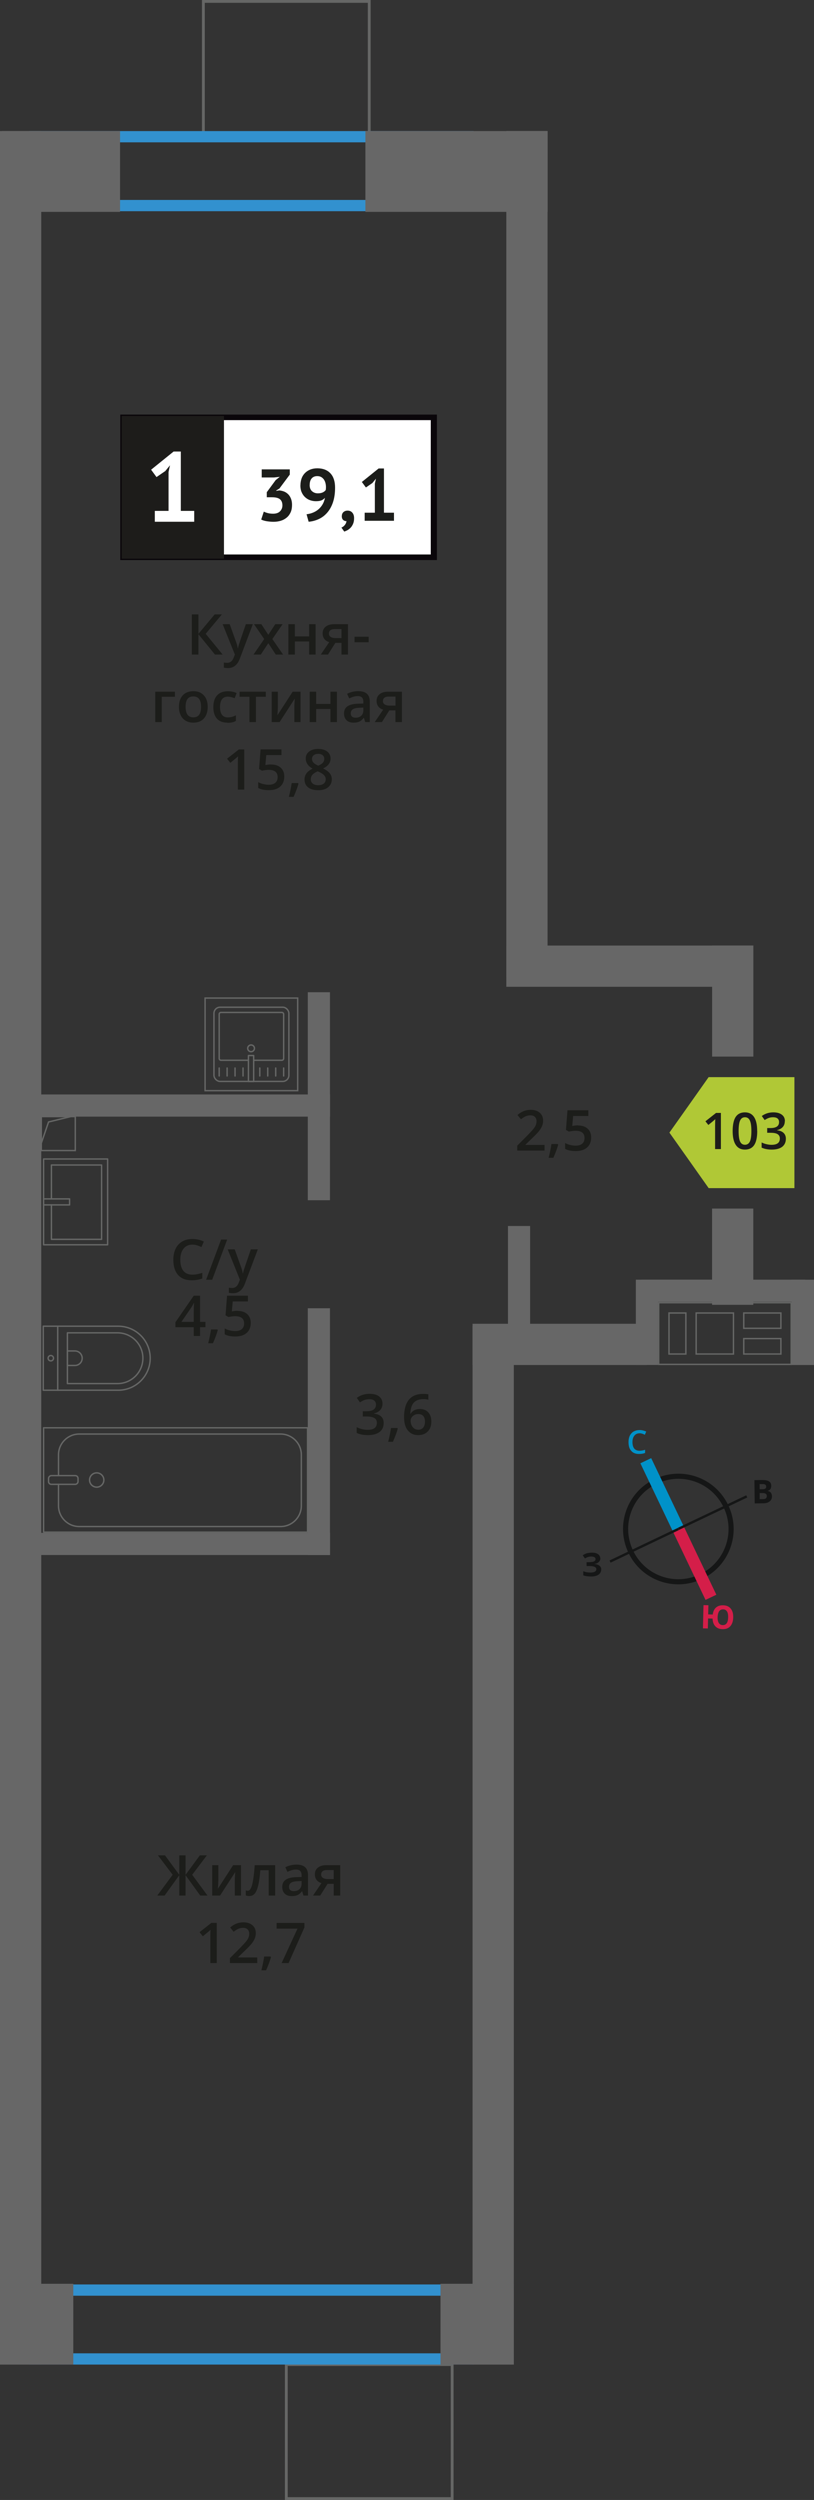 <?xml version="1.0" encoding="UTF-8"?>
<svg xmlns="http://www.w3.org/2000/svg" viewBox="0 0 144.69 444.37">
  <rect x="0" y="0" width="144.69" height="444.37" fill="#333333" stroke="none"/>
  <defs>
    <style>
      .cls-1 {
        fill: #3291cf;
      }

      .cls-1, .cls-2, .cls-3, .cls-4, .cls-5, .cls-6, .cls-7, .cls-8, .cls-9, .cls-10, .cls-11 {
        stroke-width: 0px;
      }

      .cls-2 {
        fill: #676767;
      }

      .cls-3 {
        fill: #b0c836;
        fill-rule: evenodd;
      }

      .cls-4 {
        fill: #1c1d1a;
      }

      .cls-12 {
        stroke: #0092c9;
      }

      .cls-12, .cls-13, .cls-14, .cls-15, .cls-16 {
        stroke-miterlimit: 10;
      }

      .cls-12, .cls-13, .cls-14, .cls-15, .cls-16, .cls-17 {
        fill: none;
      }

      .cls-12, .cls-14 {
        stroke-width: 2.13px;
      }

      .cls-5 {
        fill: #151616;
      }

      .cls-6 {
        fill: #0092c9;
      }

      .cls-7 {
        fill: #0a060a;
      }

      .cls-13, .cls-16, .cls-17 {
        stroke: #666766;
      }

      .cls-13, .cls-17 {
        stroke-width: .25px;
      }

      .cls-14 {
        stroke: #d41e49;
      }

      .cls-15 {
        stroke: #151616;
        stroke-width: .91px;
      }

      .cls-8 {
        fill: #d41e49;
      }

      .cls-16, .cls-18 {
        stroke-width: .5px;
      }

      .cls-18 {
        stroke: #1d1c1a;
        stroke-miterlimit: 22.93;
      }

      .cls-18, .cls-10 {
        fill: #1d1c1a;
      }

      .cls-9 {
        fill: #fff;
      }

      .cls-17 {
        stroke-linecap: round;
        stroke-linejoin: round;
      }

      .cls-11 {
        fill: #666766;
      }
    </style>
  </defs>
  <g id="Layer_2" data-name="Layer 2">
    <g>
      <path class="cls-11" d="M123.62,231.68h0s.25,0,.25,0h6.38s.25,0,.25,0h1.58s.25,0,.25,0h6.35s.25,0,.25,0h1.58v10.71h-1.58s-.25,0-.25,0h-6.35s-.25,0-.25,0h-1.58s-.25,0-.25,0h-6.38s-.25,0-.25,0h-1.58s-.25,0-.25,0h-3s-1.58,0-1.58,0v-10.71h1.58s.25,0,.25,0h3s1.58,0,1.58,0M122.04,240.8v-7.29s0-.25,0-.25h-3s-.25,0-.25,0v7.29s0,.25,0,.25h3s.25,0,.25,0M130.5,240.8v-7.29s0-.25,0-.25h-6.63s-.25,0-.25,0v7.29s0,.25,0,.25h6.63s.25,0,.25,0M138.93,236.23v-2.72s0-.25,0-.25h-6.6s-.25,0-.25,0v2.97h6.6s.25,0,.25,0M138.93,240.8v-2.74s0-.25,0-.25h-6.6s-.25,0-.25,0v2.99h6.6s.25,0,.25,0M123.87,231.43h-2.08s-2.75,0-2.75,0h0s-2.08,0-2.08,0v11.21s2.08,0,2.08,0h0s2.75,0,2.75,0h0s2.08,0,2.08,0h0s6.38,0,6.38,0h0s2.08,0,2.08,0h0s6.35,0,6.35,0h0s2.08,0,2.08,0v-11.21s-2.08,0-2.08,0h0s-6.35,0-6.35,0h0s-2.08,0-2.08,0h0s-6.38,0-6.38,0h0ZM121.79,240.55h-2.75s0-7.04,0-7.04h2.75s0,7.04,0,7.04h0ZM130.25,240.55h-6.38s0-7.04,0-7.04h6.38s0,7.04,0,7.04h0ZM138.68,235.98h-6.35v-2.47h6.35s0,2.47,0,2.47h0ZM138.68,240.55h-6.35v-2.49h6.35s0,2.49,0,2.49h0Z"/>
      <rect class="cls-2" x="135.14" y="233.08" width="15.16" height="3.94" transform="translate(377.77 92.33) rotate(90)"/>
      <rect class="cls-2" x="107.41" y="233.08" width="15.16" height="3.94" transform="translate(350.04 120.05) rotate(90)"/>
      <rect class="cls-2" x="114" y="227.47" width="29.13" height="3.94" transform="translate(257.14 458.87) rotate(180)"/>
      <rect class="cls-2" x="114" y="227.47" width="17.2" height="3.94" transform="translate(245.21 458.87) rotate(180)"/>
    </g>
  </g>
  <g id="Layer_10" data-name="Layer 10">
    <rect class="cls-16" x="50.89" y="420.3" width="29.48" height="23.82" transform="translate(131.26 864.42) rotate(-180)"/>
    <rect class="cls-16" x="36.15" y=".25" width="29.48" height="23.82" transform="translate(101.78 24.32) rotate(-180)"/>
  </g>
  <g id="windows">
    <path class="cls-1" d="M82.19,408.06v10.24H7.19v-10.24h75M84.19,406.06H5.19v14.24h79v-14.24h0Z"/>
    <path class="cls-1" d="M82.19,25.3v10.24H7.19v-10.24h75M84.19,23.3H5.19v14.24h79v-14.24h0Z"/>
  </g>
  <g id="Layer_5" data-name="Layer 5">
    <g>
      <rect class="cls-13" x="7.34" y="198.47" width="6.04" height="6.04"/>
      <polyline class="cls-13" points="7.34 203.21 8.63 199.43 12.58 198.47"/>
    </g>
    <g>
      <path class="cls-17" d="M7.69,235.73h13.32c3.14,0,5.69,2.55,5.69,5.69h0c0,3.14-2.55,5.69-5.69,5.69H7.69v-11.38h0Z"/>
      <path class="cls-17" d="M11.98,236.91h8.91c2.49,0,4.51,2.02,4.51,4.51h0c0,2.49-2.02,4.51-4.51,4.51h-8.91v-9.02h0Z"/>
      <path class="cls-17" d="M11.98,240.13h1.34c.71,0,1.29.58,1.29,1.29h0c0,.71-.58,1.29-1.29,1.29h-1.34v-2.58h0Z"/>
      <circle class="cls-17" cx="9.03" cy="241.42" r=".48"/>
      <line class="cls-17" x1="10.26" y1="247.11" x2="10.26" y2="235.73"/>
    </g>
    <g>
      <rect class="cls-17" x="21.93" y="239.61" width="18.55" height="46.92" transform="translate(-231.86 294.27) rotate(-90)"/>
      <rect class="cls-17" x="10.48" y="260.44" width="1.55" height="5.24" rx=".49" ry=".49" transform="translate(-251.81 274.32) rotate(-90)"/>
      <path class="cls-17" d="M10.4,263.84v3.82c0,2.03,1.65,3.68,3.68,3.68h35.8c2.03,0,3.68-1.65,3.68-3.68v-9.08c0-2.03-1.65-3.68-3.68-3.68H14.08c-2.03,0-3.68,1.65-3.68,3.68v3.71"/>
      <circle class="cls-17" cx="17.19" cy="263.07" r="1.27"/>
    </g>
    <g>
      <rect class="cls-17" x="7.75" y="206.01" width="11.38" height="15.25"/>
      <polyline class="cls-17" points="7.75 213.1 12.37 213.1 12.37 214.17 7.75 214.17"/>
      <polyline class="cls-17" points="9.14 213.1 9.14 207.08 18.06 207.08 18.06 220.29 9.14 220.29 9.14 214.17"/>
    </g>
    <g>
      <g>
        <rect class="cls-17" x="38.03" y="179.04" width="13.32" height="13.19" rx="1.09" ry="1.09" transform="translate(89.38 371.26) rotate(-180)"/>
        <path class="cls-17" d="M44.16,188.46h-4.88c-.18,0-.32-.14-.32-.32v-7.86c0-.18.14-.32.32-.32h10.82c.18,0,.32.14.32.32v7.86c0,.18-.14.32-.32.32h-5.01"/>
        <circle class="cls-17" cx="44.63" cy="186.34" r=".6"/>
        <rect class="cls-17" x="44.16" y="187.61" width=".93" height="4.61" transform="translate(89.25 379.84) rotate(-180)"/>
        <line class="cls-17" x1="50.42" y1="191.25" x2="50.42" y2="189.84"/>
        <line class="cls-17" x1="49.01" y1="191.25" x2="49.01" y2="189.84"/>
        <line class="cls-17" x1="47.59" y1="191.25" x2="47.59" y2="189.84"/>
        <line class="cls-17" x1="46.18" y1="191.25" x2="46.18" y2="189.84"/>
        <line class="cls-17" x1="43.2" y1="191.25" x2="43.2" y2="189.84"/>
        <line class="cls-17" x1="41.78" y1="191.25" x2="41.78" y2="189.84"/>
        <line class="cls-17" x1="40.37" y1="191.25" x2="40.37" y2="189.84"/>
        <line class="cls-17" x1="38.96" y1="191.25" x2="38.96" y2="189.84"/>
      </g>
      <path class="cls-11" d="M52.79,177.53v16.21h-16.21v-16.21h16.21M53.04,177.28h-16.71v16.71h16.71v-16.71h0Z"/>
    </g>
  </g>
  <g id="walls">
    <rect class="cls-2" x=".34" y="23.3" width="21" height="14.36"/>
    <rect class="cls-2" x="64.95" y="23.3" width="32.39" height="14.36"/>
    <rect class="cls-2" x="0" y="405.94" width="13.03" height="14.36"/>
    <rect class="cls-2" x="78.3" y="405.94" width="13.03" height="14.36"/>
    <rect class="cls-2" x="-194.83" y="218.13" width="397" height="7.33" transform="translate(-218.13 225.47) rotate(-90)"/>
    <rect class="cls-2" x="90" y="168.07" width="41.34" height="7.33"/>
    <rect class="cls-2" x="120.37" y="174.27" width="19.75" height="7.33" transform="translate(308.18 47.69) rotate(90)"/>
    <rect class="cls-2" x="121.69" y="219.72" width="17.11" height="7.33" transform="translate(353.62 93.13) rotate(90)"/>
    <rect class="cls-2" x="84" y="235.3" width="30.99" height="7.33"/>
    <rect class="cls-2" x="18.5" y="94.8" width="150.33" height="7.33" transform="translate(192.13 4.79) rotate(90)"/>
    <rect class="cls-2" x="81.57" y="226.65" width="21.38" height="3.94" transform="translate(-136.36 320.87) rotate(-90)"/>
    <rect class="cls-2" x="34.75" y="252.5" width="43.86" height="3.94" transform="translate(-197.79 311.15) rotate(-90)"/>
    <rect class="cls-2" x="38.2" y="192.89" width="36.97" height="3.94" transform="translate(-138.18 251.54) rotate(-90)"/>
    <rect class="cls-2" x="3.68" y="272.46" width="54.98" height="3.94"/>
    <rect class="cls-2" x="3.68" y="194.54" width="54.98" height="3.94"/>
    <rect class="cls-2" x="-4.63" y="324.33" width="184.6" height="7.33" transform="translate(-240.33 415.67) rotate(-90)"/>
  </g>
  <g id="text">
    <g>
      <path class="cls-4" d="M34.21,221.23c-.67,0-1.2.24-1.58.71s-.58,1.13-.58,1.97.18,1.54.55,1.99c.37.45.9.67,1.6.67.3,0,.6-.03.88-.09s.58-.14.88-.23v1c-.56.21-1.19.32-1.9.32-1.04,0-1.85-.32-2.41-.95s-.84-1.54-.84-2.72c0-.74.14-1.39.41-1.95.27-.56.67-.98,1.18-1.28s1.12-.44,1.81-.44c.73,0,1.4.15,2.02.46l-.42.97c-.24-.11-.5-.21-.76-.3-.27-.09-.55-.13-.85-.13Z"/>
      <path class="cls-4" d="M40.38,220.33l-2.66,7.14h-1.08l2.66-7.14h1.08Z"/>
      <path class="cls-4" d="M40.47,222.07h1.25l1.1,3.06c.17.44.28.85.33,1.23h.04c.03-.18.08-.4.16-.65s.49-1.47,1.24-3.64h1.24l-2.31,6.12c-.42,1.12-1.12,1.68-2.1,1.68-.25,0-.5-.03-.74-.08v-.91c.17.04.37.06.59.06.55,0,.94-.32,1.17-.96l.2-.51-2.17-5.4Z"/>
      <path class="cls-4" d="M36.52,235.91h-.96v1.56h-1.12v-1.56h-3.26v-.88l3.26-4.72h1.12v4.65h.96v.95ZM34.44,234.96v-1.79c0-.64.02-1.16.05-1.57h-.04c-.09.21-.23.48-.43.78l-1.77,2.58h2.19Z"/>
      <path class="cls-4" d="M38.71,236.42c-.16.61-.44,1.39-.86,2.34h-.84c.22-.88.39-1.7.5-2.45h1.13l.07.11Z"/>
      <path class="cls-4" d="M42.23,233.01c.72,0,1.29.19,1.71.57s.63.9.63,1.56c0,.76-.24,1.36-.72,1.78-.48.43-1.15.64-2.03.64-.8,0-1.42-.13-1.88-.39v-1.04c.26.15.57.27.91.35s.66.12.95.12c.52,0,.91-.12,1.18-.35s.41-.57.41-1.02c0-.85-.54-1.28-1.63-1.28-.15,0-.34.02-.57.05s-.42.07-.59.1l-.51-.3.27-3.49h3.71v1.02h-2.7l-.16,1.77c.11-.02.25-.04.42-.07.17-.03.37-.04.6-.04Z"/>
    </g>
    <g>
      <g>
        <path class="cls-4" d="M39.58,116.35h-1.37l-2.94-3.62v3.62h-1.17v-7.14h1.17v3.46l2.89-3.46h1.28l-2.88,3.45,3.02,3.69Z"/>
        <path class="cls-4" d="M39.58,110.95h1.25l1.1,3.06c.17.44.28.85.33,1.23h.04c.03-.18.08-.4.16-.65.08-.26.49-1.47,1.24-3.64h1.24l-2.31,6.12c-.42,1.12-1.12,1.68-2.1,1.68-.25,0-.5-.03-.74-.08v-.91c.17.04.37.06.59.06.55,0,.94-.32,1.17-.96l.2-.51-2.17-5.4Z"/>
        <path class="cls-4" d="M46.96,113.59l-1.81-2.64h1.31l1.23,1.89,1.24-1.89h1.3l-1.82,2.64,1.91,2.76h-1.3l-1.33-2.02-1.33,2.02h-1.3l1.9-2.76Z"/>
        <path class="cls-4" d="M52.41,110.95v2.17h2.54v-2.17h1.15v5.4h-1.15v-2.33h-2.54v2.33h-1.15v-5.4h1.15Z"/>
        <path class="cls-4" d="M58.3,116.35h-1.28l1.5-2.21c-.36-.1-.65-.29-.86-.56s-.31-.6-.31-1c0-.51.18-.91.55-1.2s.86-.43,1.49-.43h2.46v5.4h-1.15v-2.08h-1.09l-1.31,2.08ZM58.46,112.59c0,.28.1.48.32.62.21.14.49.21.85.21h1.07v-1.6h-1.25c-.31,0-.55.07-.72.2-.17.13-.26.32-.26.57Z"/>
        <path class="cls-4" d="M63.02,114.16v-.98h2.51v.98h-2.51Z"/>
        <path class="cls-4" d="M31.09,122.95v.9h-2.34v4.5h-1.15v-5.4h3.49Z"/>
        <path class="cls-4" d="M36.92,125.64c0,.88-.23,1.57-.68,2.07-.45.5-1.08.74-1.89.74-.5,0-.95-.11-1.34-.34-.39-.23-.69-.55-.89-.98-.21-.43-.31-.92-.31-1.48,0-.88.22-1.56.67-2.05.45-.49,1.08-.74,1.9-.74s1.4.25,1.86.75.68,1.18.68,2.03ZM32.99,125.64c0,1.25.46,1.87,1.38,1.87s1.37-.62,1.37-1.87-.46-1.85-1.38-1.85c-.48,0-.83.16-1.05.48-.22.32-.32.78-.32,1.37Z"/>
        <path class="cls-4" d="M40.42,128.45c-.82,0-1.44-.24-1.86-.71-.42-.48-.64-1.16-.64-2.05s.22-1.61.67-2.09c.45-.49,1.09-.73,1.93-.73.57,0,1.08.11,1.54.32l-.35.92c-.49-.19-.89-.28-1.2-.28-.93,0-1.4.62-1.4,1.86,0,.61.12,1.06.35,1.37.23.3.57.46,1.02.46.51,0,.99-.13,1.45-.38v1c-.21.12-.42.21-.66.26-.23.05-.52.08-.85.08Z"/>
        <path class="cls-4" d="M47.25,122.95v.9h-1.76v4.5h-1.15v-4.5h-1.76v-.9h4.67Z"/>
        <path class="cls-4" d="M49.39,122.95v2.77c0,.32-.03.8-.08,1.42l2.71-4.19h1.4v5.4h-1.1v-2.72c0-.15,0-.39.03-.73.02-.33.03-.58.05-.73l-2.7,4.18h-1.4v-5.4h1.1Z"/>
        <path class="cls-4" d="M56.2,122.95v2.17h2.54v-2.17h1.15v5.4h-1.15v-2.33h-2.54v2.33h-1.15v-5.4h1.15Z"/>
        <path class="cls-4" d="M64.92,128.35l-.23-.75h-.04c-.26.33-.52.55-.79.67-.26.12-.6.18-1.02.18-.53,0-.95-.14-1.24-.43-.3-.29-.45-.69-.45-1.22,0-.56.21-.98.62-1.26s1.04-.44,1.89-.46l.93-.03v-.29c0-.34-.08-.6-.24-.77-.16-.17-.41-.26-.75-.26-.28,0-.54.04-.8.12-.25.08-.5.18-.73.29l-.37-.82c.29-.15.61-.27.96-.35.35-.08.68-.12.99-.12.69,0,1.21.15,1.55.45.35.3.53.77.53,1.41v3.64h-.82ZM63.21,127.57c.42,0,.75-.12,1-.35.25-.23.38-.56.38-.98v-.47l-.69.03c-.54.02-.93.11-1.18.27-.25.16-.37.41-.37.74,0,.24.07.43.21.56s.36.2.64.2Z"/>
        <path class="cls-4" d="M67.89,128.35h-1.28l1.5-2.21c-.36-.1-.65-.29-.86-.56s-.31-.6-.31-1c0-.51.18-.91.55-1.2s.86-.43,1.49-.43h2.46v5.4h-1.15v-2.08h-1.09l-1.31,2.08ZM68.06,124.59c0,.28.1.48.32.62.21.14.49.21.85.21h1.07v-1.6h-1.25c-.31,0-.55.07-.72.2-.17.13-.26.32-.26.57Z"/>
        <path class="cls-4" d="M43.43,140.35h-1.15v-4.61c0-.55.01-.99.04-1.31-.08.08-.17.17-.28.26-.11.09-.47.39-1.1.9l-.58-.73,2.1-1.65h.96v7.14Z"/>
        <path class="cls-4" d="M48.19,135.89c.72,0,1.29.19,1.71.57s.63.9.63,1.56c0,.76-.24,1.36-.72,1.79-.48.43-1.15.64-2.03.64-.8,0-1.42-.13-1.88-.39v-1.04c.26.15.57.27.91.35.34.08.66.12.95.12.52,0,.91-.12,1.18-.35.27-.23.41-.57.41-1.02,0-.85-.54-1.28-1.63-1.28-.15,0-.34.02-.57.05-.22.03-.42.07-.59.1l-.51-.3.27-3.49h3.71v1.02h-2.7l-.16,1.77c.11-.02.25-.04.42-.07.17-.03.37-.04.6-.04Z"/>
        <path class="cls-4" d="M53.05,139.3c-.16.61-.44,1.39-.86,2.34h-.84c.22-.88.39-1.7.5-2.45h1.13l.07.11Z"/>
        <path class="cls-4" d="M56.56,133.12c.68,0,1.21.16,1.61.47.39.31.59.73.59,1.25,0,.73-.44,1.32-1.32,1.75.56.28.96.58,1.19.88.24.31.35.65.35,1.04,0,.59-.22,1.06-.65,1.42-.43.36-1.02.53-1.76.53s-1.38-.17-1.8-.5-.64-.8-.64-1.41c0-.4.11-.75.33-1.07.22-.32.59-.6,1.1-.85-.44-.26-.75-.54-.93-.83-.19-.29-.28-.62-.28-.98,0-.52.2-.93.61-1.24s.94-.46,1.59-.46ZM55.24,138.5c0,.34.12.6.36.79.24.19.56.28.97.28s.75-.1.98-.29c.23-.19.35-.46.35-.79,0-.26-.11-.5-.32-.72-.21-.22-.54-.42-.98-.61l-.14-.06c-.43.19-.74.4-.93.62-.19.23-.28.49-.28.78ZM56.55,134c-.33,0-.59.08-.79.24s-.3.38-.3.66c0,.17.04.32.11.45.07.13.18.25.31.36.14.11.37.24.69.39.39-.17.67-.35.83-.54.16-.19.24-.41.24-.67,0-.28-.1-.5-.3-.66-.2-.16-.47-.24-.8-.24Z"/>
      </g>
      <g>
        <rect class="cls-9" x="21.88" y="74.19" width="54.7" height="24.87"/>
        <path class="cls-7" d="M76.57,74.68H22.47v23.88h54.1v-23.88ZM21.93,73.69h55.73v25.86H21.38v-25.86h.55Z"/>
        <rect class="cls-18" x="21.88" y="74.19" width="17.68" height="24.87"/>
        <g>
          <path class="cls-4" d="M48.55,91.31c.54,0,.95-.14,1.23-.43.28-.29.42-.64.42-1.04,0-.5-.15-.86-.44-1.1-.3-.24-.76-.35-1.4-.35h-.94v-.9l1.58-2.15.74-.59-1.03.12h-2.19v-1.44h4.99v.93l-1.84,2.47-.57.35v.07l.55-.08c.3.03.59.1.87.21.27.11.51.28.72.49.21.21.37.48.49.79.12.31.18.67.18,1.08,0,.51-.08.96-.25,1.33s-.4.69-.71.94c-.3.25-.65.44-1.05.56s-.83.18-1.29.18c-.38,0-.78-.04-1.19-.1-.41-.07-.74-.17-.99-.3l.46-1.41c.23.11.48.21.75.27.27.07.58.1.92.1Z"/>
          <path class="cls-4" d="M53.4,86.29c0-.44.07-.85.2-1.23.13-.37.33-.69.59-.96s.57-.47.94-.63c.37-.15.79-.23,1.27-.23.98,0,1.76.29,2.32.88.56.59.84,1.44.84,2.56,0,1.01-.13,1.88-.38,2.62s-.6,1.35-1.03,1.84c-.43.49-.93.87-1.5,1.13-.57.26-1.16.42-1.79.47l-.37-1.33c.48-.06.91-.18,1.28-.35s.7-.39.97-.65c.27-.26.49-.55.66-.87s.29-.68.36-1.05c-.21.23-.43.38-.67.47s-.56.13-.96.13c-.33,0-.66-.06-.99-.17-.33-.11-.62-.29-.88-.52s-.47-.52-.63-.88c-.16-.35-.24-.77-.24-1.25ZM55.04,86.19c0,.5.14.87.42,1.12.28.25.63.38,1.04.38.36,0,.65-.06.88-.17s.4-.25.52-.42c.03-.18.04-.36.04-.52,0-.24-.03-.48-.09-.72-.06-.23-.15-.44-.28-.63-.13-.18-.29-.33-.48-.44-.2-.11-.43-.16-.7-.16-.43,0-.76.14-.99.41-.23.27-.35.65-.35,1.14Z"/>
          <path class="cls-4" d="M60.76,91.73c0-.3.1-.53.29-.71.2-.17.44-.26.72-.26.37,0,.65.12.86.37.21.24.31.57.31.97s-.06.73-.18,1.01c-.12.28-.27.52-.45.7-.18.19-.37.33-.57.44-.21.11-.39.19-.55.24l-.5-.71c.23-.1.44-.25.61-.47s.27-.45.29-.69c-.2.03-.39-.04-.57-.18-.18-.15-.27-.39-.27-.72Z"/>
          <path class="cls-4" d="M64.82,91.13h1.81v-5.16l.2-.89-.63.77-1.16.8-.72-.98,2.98-2.4h.95v7.86h1.78v1.44h-5.21v-1.44Z"/>
        </g>
        <path class="cls-9" d="M27.52,90.81h2.44v-6.92l.26-1.19-.84,1.03-1.56,1.07-.96-1.31,4-3.23h1.28v10.55h2.38v1.93h-7v-1.93Z"/>
      </g>
    </g>
    <g>
      <path class="cls-4" d="M30.69,333.24l-2.61-3.45h1.25l2.54,3.46v-3.46h1.11v3.46l2.54-3.46h1.25l-2.61,3.45,2.72,3.69h-1.29l-2.61-3.62v3.62h-1.11v-3.62l-2.61,3.62h-1.3l2.73-3.69Z"/>
      <path class="cls-4" d="M38.81,331.53v2.77c0,.32-.03.8-.08,1.42l2.71-4.19h1.4v5.4h-1.1v-2.72c0-.15,0-.39.03-.73.02-.34.03-.58.05-.73l-2.7,4.18h-1.4v-5.4h1.1Z"/>
      <path class="cls-4" d="M48.92,336.93h-1.16v-4.5h-1.49c-.09,1.16-.21,2.06-.37,2.71-.16.65-.36,1.13-.61,1.43-.25.3-.57.45-.97.45-.25,0-.46-.04-.63-.11v-.9c.12.05.24.07.36.07.33,0,.59-.37.78-1.12.19-.75.34-1.89.45-3.43h3.63v5.4Z"/>
      <path class="cls-4" d="M53.94,336.93l-.23-.75h-.04c-.26.33-.52.55-.79.67s-.6.18-1.02.18c-.53,0-.95-.14-1.24-.43-.3-.29-.45-.69-.45-1.22,0-.56.21-.98.62-1.26s1.04-.44,1.89-.46l.93-.03v-.29c0-.35-.08-.6-.24-.77-.16-.17-.41-.26-.75-.26-.28,0-.54.04-.8.12s-.5.18-.73.29l-.37-.82c.29-.15.61-.27.96-.35s.68-.12.99-.12c.69,0,1.21.15,1.55.45.35.3.53.77.53,1.41v3.64h-.82ZM52.23,336.15c.42,0,.75-.12,1-.35.25-.23.38-.56.38-.98v-.47l-.69.03c-.54.02-.93.11-1.18.27-.25.16-.37.41-.37.74,0,.24.07.43.21.56s.36.2.64.2Z"/>
      <path class="cls-4" d="M56.92,336.93h-1.28l1.5-2.21c-.36-.1-.65-.29-.86-.56s-.31-.6-.31-1c0-.51.18-.91.55-1.2s.86-.43,1.49-.43h2.46v5.4h-1.15v-2.08h-1.09l-1.31,2.08ZM57.08,333.17c0,.28.1.48.32.62.21.14.49.21.85.21h1.07v-1.6h-1.25c-.31,0-.55.07-.72.2-.17.13-.26.32-.26.57Z"/>
      <path class="cls-4" d="M38.54,348.93h-1.15v-4.61c0-.55.01-.99.04-1.31-.08.08-.17.16-.28.26-.11.09-.47.39-1.1.9l-.58-.73,2.1-1.65h.96v7.14Z"/>
      <path class="cls-4" d="M45.71,348.93h-4.84v-.87l1.84-1.85c.54-.56.9-.95,1.08-1.18.18-.23.31-.45.39-.66s.12-.42.12-.66c0-.32-.1-.58-.29-.76-.19-.19-.46-.28-.8-.28-.27,0-.54.05-.79.15-.25.1-.55.28-.89.55l-.62-.76c.4-.34.78-.57,1.16-.71s.77-.21,1.2-.21c.66,0,1.2.17,1.6.52s.6.81.6,1.4c0,.32-.06.63-.17.92-.12.29-.29.59-.53.9-.24.31-.64.72-1.19,1.25l-1.24,1.2v.05h3.39v1.01Z"/>
      <path class="cls-4" d="M48.16,347.88c-.16.61-.44,1.39-.86,2.34h-.84c.22-.88.39-1.7.5-2.45h1.13l.07.11Z"/>
      <path class="cls-4" d="M50.06,348.93l2.82-6.12h-3.71v-1.01h4.94v.8l-2.81,6.33h-1.24Z"/>
    </g>
    <g>
      <path class="cls-4" d="M96.78,204.51h-4.84v-.87l1.84-1.85c.54-.56.9-.95,1.08-1.18.18-.23.31-.45.39-.66s.12-.42.12-.66c0-.32-.1-.58-.29-.76-.19-.19-.46-.28-.8-.28-.27,0-.54.05-.79.15-.25.1-.55.28-.89.55l-.62-.76c.4-.34.78-.57,1.16-.71s.77-.21,1.2-.21c.66,0,1.2.17,1.6.52s.6.81.6,1.4c0,.32-.06.63-.17.92-.12.29-.29.59-.53.9-.24.31-.64.72-1.19,1.25l-1.24,1.2v.05h3.39v1.01Z"/>
      <path class="cls-4" d="M99.22,203.46c-.16.61-.44,1.39-.86,2.34h-.84c.22-.88.39-1.7.5-2.45h1.13l.07.11Z"/>
      <path class="cls-4" d="M102.74,200.05c.72,0,1.29.19,1.71.57s.63.9.63,1.56c0,.76-.24,1.36-.72,1.78-.48.43-1.15.64-2.03.64-.8,0-1.42-.13-1.88-.39v-1.04c.26.15.57.27.91.35s.66.12.95.12c.52,0,.91-.12,1.18-.35s.41-.57.41-1.02c0-.85-.54-1.28-1.63-1.28-.15,0-.34.02-.57.05s-.42.07-.59.1l-.51-.3.27-3.49h3.71v1.02h-2.7l-.16,1.77c.11-.02.25-.04.42-.07.17-.03.37-.04.6-.04Z"/>
    </g>
    <g>
      <path class="cls-4" d="M67.99,249.49c0,.45-.13.83-.4,1.13s-.63.5-1.11.61v.04c.57.07,1,.25,1.29.53s.43.66.43,1.14c0,.69-.24,1.22-.73,1.59s-1.17.56-2.07.56c-.79,0-1.46-.13-2-.39v-1.02c.3.15.62.27.96.35s.66.12.98.12c.55,0,.97-.1,1.24-.31s.41-.52.41-.95c0-.38-.15-.66-.45-.84s-.78-.27-1.43-.27h-.62v-.93h.63c1.14,0,1.71-.39,1.71-1.18,0-.31-.1-.54-.3-.71s-.49-.25-.88-.25c-.27,0-.53.04-.78.11s-.55.23-.89.45l-.56-.8c.65-.48,1.41-.72,2.28-.72.72,0,1.28.15,1.68.46s.61.74.61,1.28Z"/>
      <path class="cls-4" d="M70.7,253.94c-.16.61-.44,1.39-.86,2.34h-.84c.22-.88.39-1.7.5-2.45h1.13l.07.11Z"/>
      <path class="cls-4" d="M71.82,251.95c0-2.79,1.14-4.19,3.41-4.19.36,0,.66.03.91.08v.96c-.25-.07-.53-.11-.86-.11-.76,0-1.34.21-1.72.62s-.59,1.07-.62,1.97h.06c.15-.26.37-.47.64-.61s.6-.22.98-.22c.65,0,1.15.2,1.51.6s.54.94.54,1.62c0,.75-.21,1.34-.63,1.77-.42.43-.99.65-1.71.65-.51,0-.96-.12-1.33-.37s-.67-.6-.87-1.07c-.2-.47-.3-1.04-.3-1.7ZM74.31,254.14c.39,0,.7-.13.91-.38.21-.25.32-.62.32-1.09,0-.41-.1-.73-.3-.97-.2-.23-.5-.35-.9-.35-.25,0-.48.05-.68.16s-.37.25-.49.43-.18.37-.18.56c0,.46.12.85.37,1.16.25.31.57.47.96.47Z"/>
    </g>
    <g>
      <polygon class="cls-3" points="125.96 191.46 125.96 191.46 122.48 196.39 118.99 201.32 122.48 206.25 125.96 211.18 125.96 211.19 125.96 211.19 141.21 211.19 141.21 191.46 125.96 191.46 125.96 191.46"/>
      <g>
        <path class="cls-10" d="M128.14,204.25h-1.03v-4.15c0-.5.01-.89.04-1.18-.07.07-.15.15-.25.23-.1.09-.43.36-.99.81l-.52-.65,1.89-1.49h.86v6.42Z"/>
        <path class="cls-10" d="M134.6,201.04c0,1.12-.18,1.95-.54,2.49s-.91.81-1.65.81-1.26-.28-1.63-.84c-.37-.56-.55-1.38-.55-2.46s.18-1.97.54-2.51c.36-.54.91-.81,1.64-.81s1.26.28,1.63.84.55,1.39.55,2.47ZM131.29,201.04c0,.88.09,1.5.27,1.88.18.38.47.56.86.56s.68-.19.87-.57c.18-.38.27-1,.27-1.87s-.09-1.48-.27-1.87c-.18-.39-.47-.58-.87-.58s-.68.19-.86.57c-.18.38-.27,1.01-.27,1.88Z"/>
        <path class="cls-10" d="M139.5,199.3c0,.41-.12.75-.36,1.02-.24.27-.57.45-1,.55v.04c.52.06.9.22,1.16.48.26.26.39.6.39,1.02,0,.62-.22,1.09-.65,1.43-.44.33-1.06.5-1.86.5-.71,0-1.31-.12-1.8-.35v-.92c.27.13.56.24.87.31s.6.11.88.11c.5,0,.87-.09,1.12-.28.25-.18.37-.47.37-.86,0-.34-.14-.59-.41-.76s-.7-.24-1.28-.24h-.56v-.84h.57c1.03,0,1.54-.35,1.54-1.06,0-.28-.09-.49-.27-.64-.18-.15-.44-.22-.79-.22-.24,0-.48.03-.7.1-.23.07-.49.2-.8.4l-.51-.72c.59-.43,1.27-.65,2.05-.65.65,0,1.15.14,1.52.42s.54.66.54,1.15Z"/>
      </g>
    </g>
    <g>
      <path class="cls-15" d="M116.55,263.32c4.68-2.24,10.27-.25,12.49,4.43,2.23,4.66.25,10.27-4.43,12.49-4.68,2.24-10.27.25-12.49-4.43-2.24-4.68-.25-10.27,4.43-12.49Z"/>
      <line class="cls-12" x1="114.79" y1="259.64" x2="120.58" y2="271.78"/>
      <line class="cls-14" x1="126.37" y1="283.92" x2="120.58" y2="271.78"/>
      <polygon class="cls-5" points="108.35 277.37 120.49 271.58 120.67 271.97 108.53 277.76 108.35 277.37"/>
      <rect class="cls-5" x="119.93" y="268.67" width="13.45" height=".43" transform="translate(-103.18 80.42) rotate(-25.43)"/>
      <path class="cls-6" d="M113.67,254.77c-.39,0-.69.14-.91.42-.22.26-.34.65-.34,1.13s.1.89.31,1.15c.22.26.52.39.92.4.18,0,.35-.02.52-.05s.33-.07.5-.13v.57c-.32.13-.69.18-1.1.18-.61,0-1.07-.19-1.38-.57-.33-.35-.47-.89-.47-1.56,0-.43.08-.81.23-1.13.17-.31.39-.57.69-.74.3-.16.65-.25,1.06-.25s.8.1,1.17.27l-.25.57c-.15-.08-.3-.13-.44-.19-.17-.04-.31-.08-.5-.08"/>
      <path class="cls-8" d="M130.33,287.52c-.02.67-.2,1.18-.52,1.54-.32.36-.79.54-1.38.52-.54-.01-.96-.17-1.27-.5-.31-.32-.48-.79-.5-1.38l-.8-.02-.04,1.78-.87-.02.1-4.13.87.02-.04,1.63.81.02c.07-.55.26-.96.59-1.25.32-.27.73-.41,1.27-.39.59.01,1.03.21,1.34.59.31.38.46.9.44,1.59M127.55,287.45c-.01.44.07.8.22,1.04.16.23.38.36.68.37.63.02.96-.44.98-1.37.01-.46-.05-.82-.21-1.06-.14-.23-.36-.36-.68-.37s-.54.12-.71.33c-.15.24-.26.59-.27,1.05"/>
      <path class="cls-5" d="M134.11,263.09l1.3-.02c.57,0,1,.06,1.26.23.28.16.41.42.42.79,0,.24-.05.45-.16.61-.13.15-.27.26-.46.28v.04c.26.05.45.16.56.31.11.17.19.39.19.65,0,.37-.14.67-.4.88-.27.23-.64.34-1.11.35l-1.56.02-.05-4.13ZM135.03,264.71h.5c.24,0,.41-.05.52-.12.11-.08.15-.19.14-.37,0-.15-.06-.26-.17-.33-.11-.07-.3-.11-.56-.1h-.44s.01.93.01.93ZM135.03,265.4v1.07s.57,0,.57,0c.24,0,.43-.04.54-.14.11-.09.16-.24.16-.43,0-.33-.25-.52-.73-.51h-.54Z"/>
      <path class="cls-5" d="M106.72,276.99c0,.26-.09.48-.29.65-.18.19-.42.3-.76.34v.02c.39.03.67.14.88.3.21.16.32.38.32.66,0,.39-.16.69-.45.91-.31.23-.74.34-1.27.35-.61,0-1.09-.06-1.47-.2v-.74c.16.07.38.14.62.19.22.03.45.05.67.05.69-.01,1.03-.2,1.03-.61,0-.18-.12-.33-.34-.42-.22-.09-.56-.14-1-.13h-.39s-.01-.68-.01-.68h.35c.44-.01.76-.05.96-.13.18-.09.29-.23.29-.43,0-.13-.06-.24-.19-.33-.13-.07-.32-.12-.58-.12-.39,0-.76.12-1.11.35l-.4-.57c.24-.15.48-.29.75-.36.26-.06.55-.1.87-.11.45,0,.82.08,1.08.26.26.18.41.42.42.73"/>
    </g>
  </g>
</svg>
